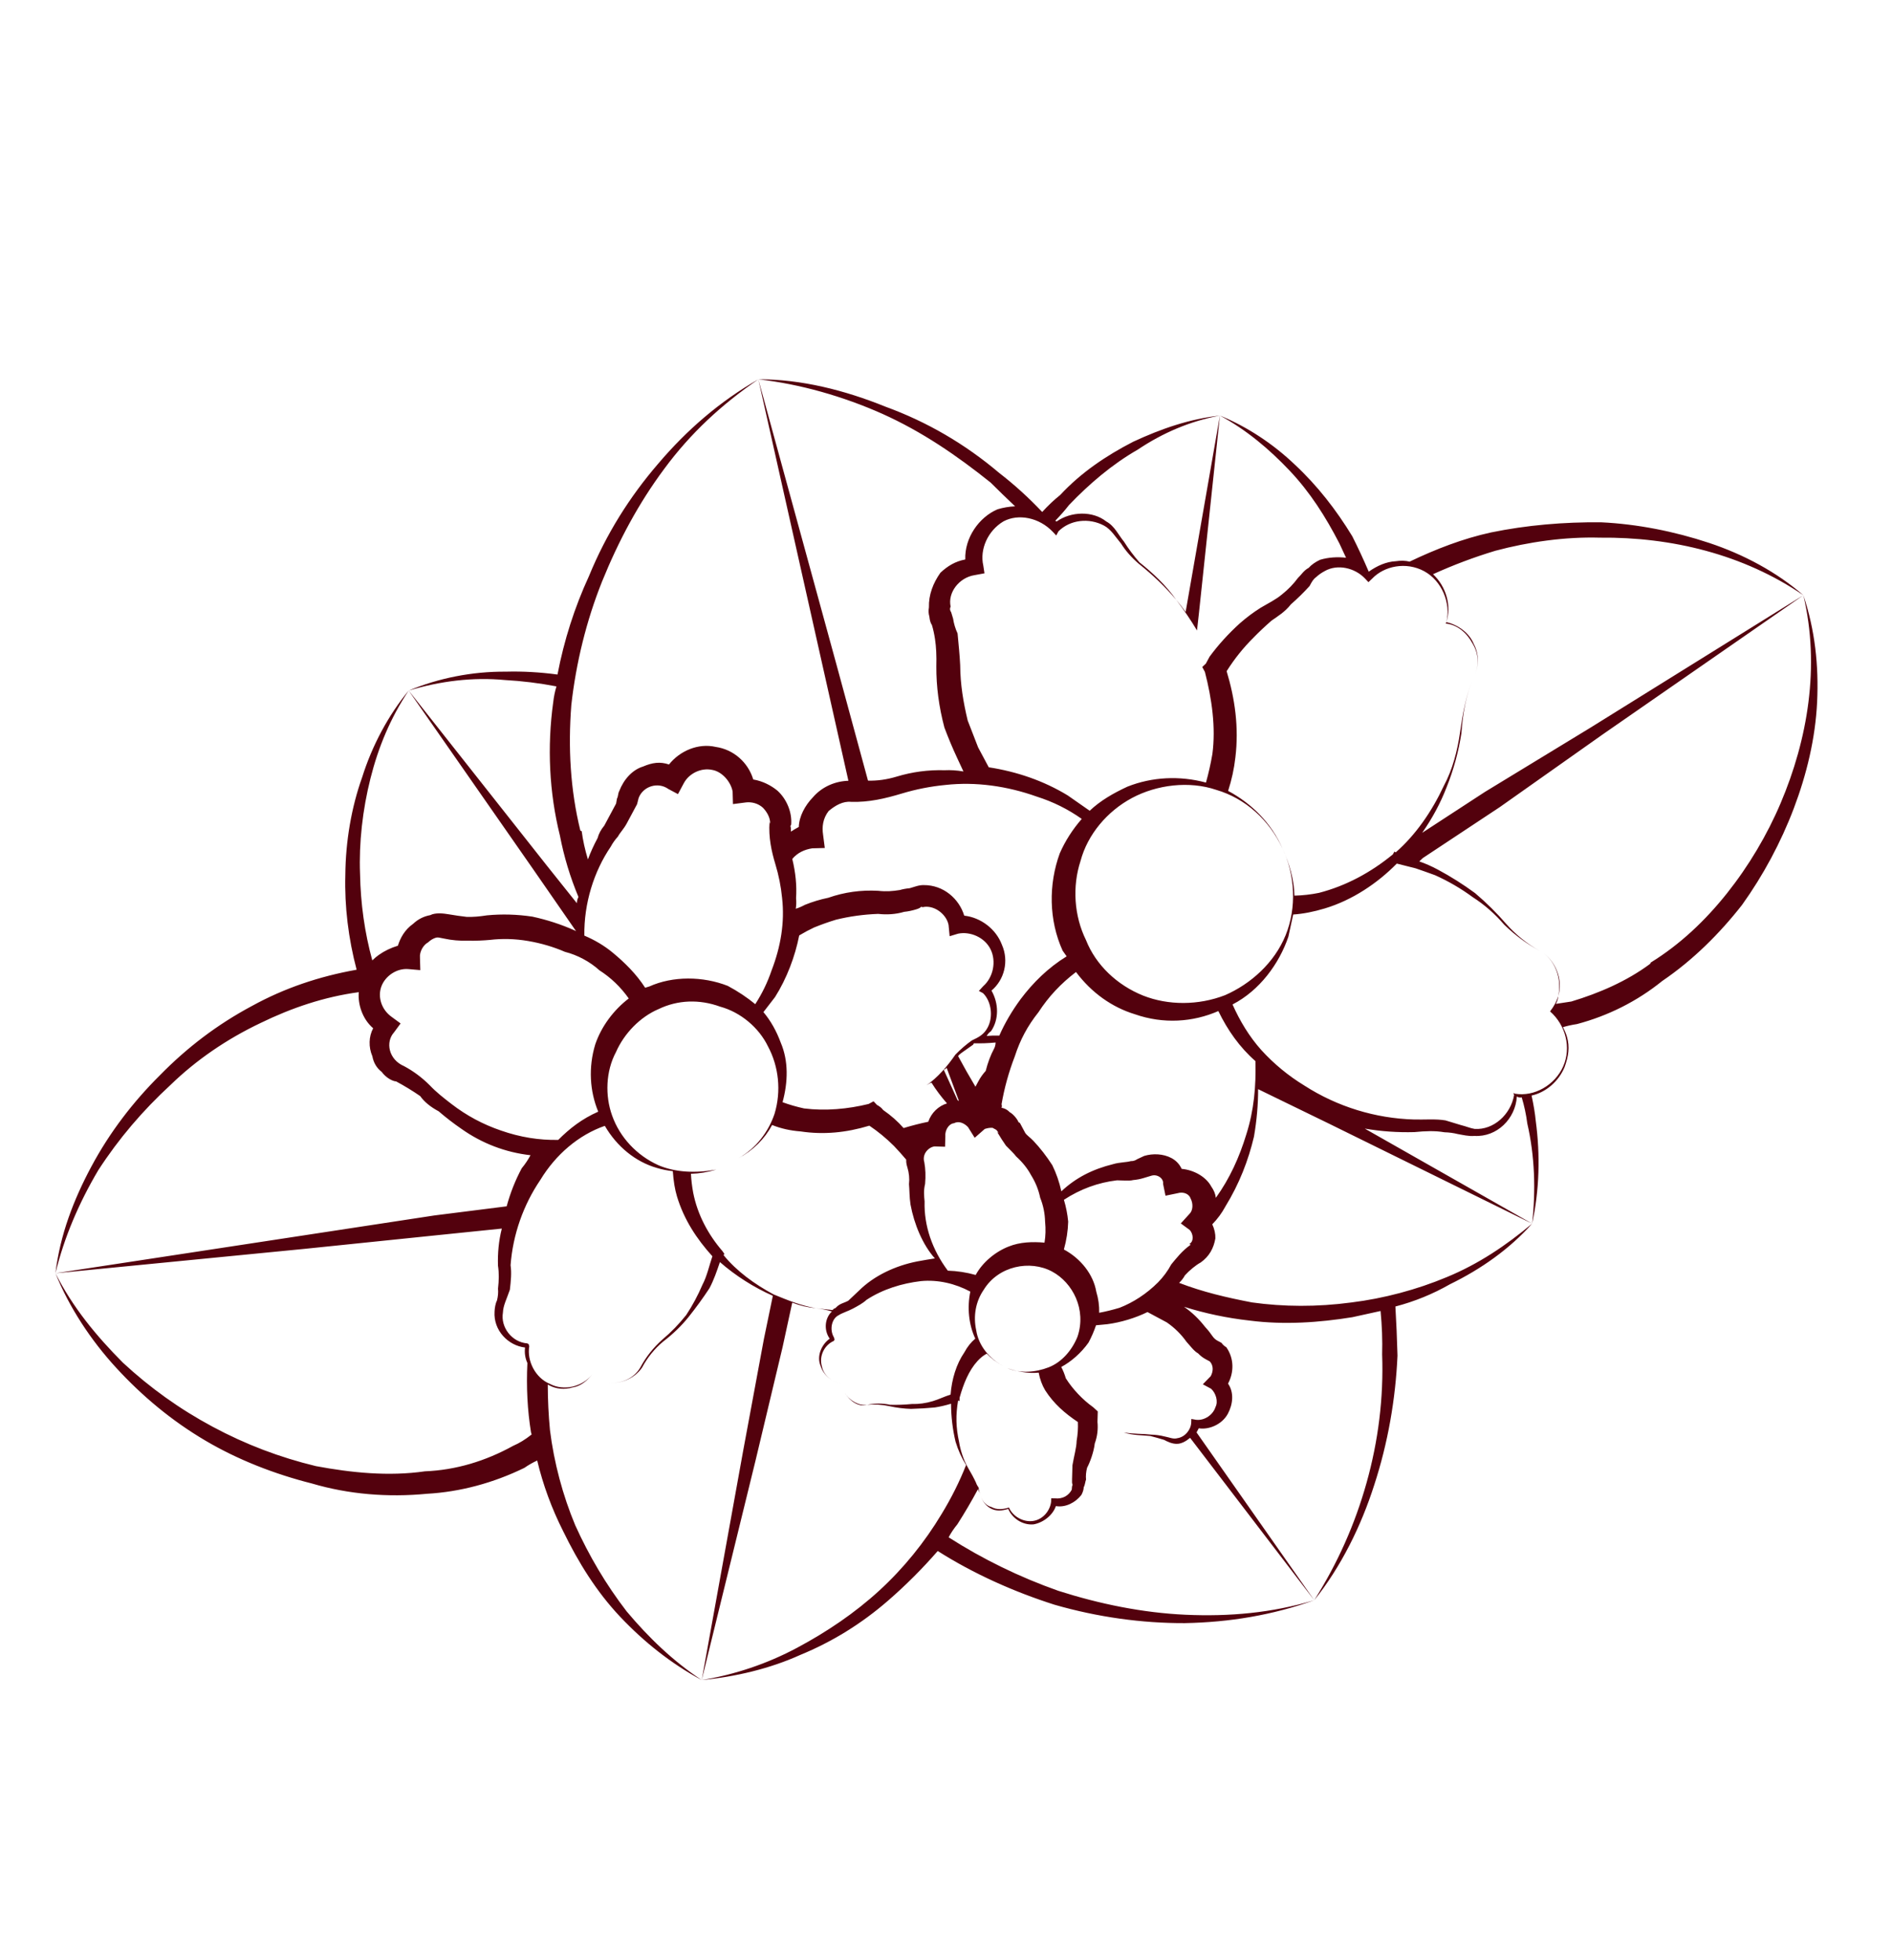 <svg width="389" height="403" viewBox="0 0 389 403" fill="none" xmlns="http://www.w3.org/2000/svg">
<path fill-rule="evenodd" clip-rule="evenodd" d="M358.171 186.062C353.542 191.973 348.063 197.429 341.754 201.71C336.599 205.88 330.614 208.875 324.235 210.564C323.175 210.725 322.21 210.938 321.339 211.201C321.703 211.883 321.973 212.514 322.148 213.094C322.806 215.271 322.461 217.276 321.681 219.412C320.445 222.398 317.791 224.625 314.895 225.262C315.32 227.193 315.606 228.928 315.754 230.467C316.704 237.544 316.499 244.733 315.009 251.597C315.78 244.712 315.55 237.655 314.013 230.993C313.777 229.163 313.396 227.378 312.87 225.636C312.58 225.724 312.246 225.666 311.868 225.464C311.593 230.06 307.744 233.836 303.148 233.561C301.993 233.672 300.708 233.347 299.705 233.175C298.848 232.959 297.94 232.837 296.982 232.81C294.977 232.465 293.104 232.555 290.796 232.777C287.34 232.871 283.941 232.63 280.6 232.055L315.009 251.597L273.432 231.132L258.672 223.949C258.678 227.114 258.394 230.368 257.819 233.709C256.673 238.568 254.809 243.407 251.942 248.074C251.233 249.397 250.335 250.618 249.247 251.738C249.699 252.71 249.912 253.676 249.884 254.634C249.539 256.639 248.628 258.34 246.866 259.584C245.843 260.131 244.516 261.244 243.625 262.226C243.321 262.793 242.922 263.309 242.429 263.775C247.269 265.639 252.128 266.785 257.423 267.799C263.872 268.702 270.778 268.755 277.855 267.805C284.497 266.987 291.312 265.167 297.428 262.607C303.98 259.916 309.702 256.05 315.009 251.597C310.4 256.79 304.526 260.939 298.106 264.066C294.596 266.076 290.859 267.6 286.897 268.638C287.091 271.905 287.235 275.267 287.329 278.723C286.931 287.633 285.379 296.654 282.541 305.35C279.856 313.763 275.732 322.135 270.212 329.028C275.034 321.395 278.57 313.438 280.972 304.874C283.375 296.309 284.491 287.419 284.17 278.489C284.252 275.614 284.145 272.637 283.849 269.559C281.918 269.983 279.987 270.408 278.057 270.833C271.263 271.934 264.054 272.448 256.885 271.525C252.296 271.01 247.814 270.067 243.44 268.696C245.04 269.796 246.487 271.181 247.783 272.848C248.481 273.588 248.896 274.175 249.311 274.762C249.588 275.154 249.915 275.451 250.293 275.654C250.482 275.755 250.765 275.907 251.143 276.11C251.42 276.501 251.747 276.798 252.125 277.001C253.785 279.35 253.703 282.226 252.487 284.493C253.732 286.255 253.519 288.695 252.455 290.68C251.239 292.947 248.475 294.02 246.47 293.675C246.369 293.864 246.217 294.147 246.014 294.525L270.212 329.028L244.688 295.638C243.803 296.381 242.976 296.789 242.207 296.863C241.052 296.974 239.919 296.366 239.352 296.062C238.305 295.744 237.354 295.477 236.497 295.261C234.775 295.068 232.902 295.159 231.05 294.531C233.054 294.875 234.927 294.785 236.649 294.978C237.607 295.005 238.515 295.127 239.372 295.343C240.374 295.516 241.225 295.971 242.096 295.708C243.685 295.466 244.88 293.917 244.921 292.48L244.942 291.761L245.944 291.933C247.665 292.126 249.428 290.881 249.904 289.312C250.512 288.178 249.986 286.437 249.004 285.545L247.303 284.633L248.934 282.953C249.542 281.819 249.431 280.665 248.732 279.926C248.543 279.825 248.449 279.774 248.449 279.774L247.882 279.47C247.315 279.166 246.799 278.768 246.333 278.275C245.483 277.819 244.653 276.644 243.955 275.905C242.848 274.338 241.495 273.005 239.896 271.904C238.478 271.144 237.345 270.537 235.928 269.777C233.447 271.001 230.399 271.921 227.655 272.275C226.885 272.349 226.116 272.423 225.346 272.497C224.927 273.732 224.414 274.917 223.806 276.05C222.307 278.166 220.241 279.978 218.195 281.071C218.56 281.752 218.873 282.529 219.136 283.4C220.512 285.597 222.608 287.815 224.723 289.314L225.705 290.206L225.685 290.924C225.671 291.404 225.657 291.883 225.644 292.362C225.792 293.901 225.606 295.383 225.085 296.807C224.893 298.528 224.112 300.664 223.504 301.798C223.288 302.655 223.217 303.468 223.291 304.238C223.139 304.521 223.119 305.24 222.815 305.807C222.801 306.286 222.642 306.809 222.338 307.376C221.143 308.925 219.098 310.018 217.093 309.673C216.465 311.526 214.551 313.054 212.525 313.428C210.217 313.65 208.101 312.151 207.292 310.257C205.986 310.652 204.831 310.763 203.698 310.155C202.564 309.547 201.734 308.372 201.623 307.218C201.734 308.372 202.564 309.547 203.849 309.871C204.983 310.479 206.138 310.368 207.444 309.974C208.253 311.867 210.521 313.083 212.546 312.709C214.571 312.335 215.918 310.503 216.111 308.782L216.132 308.063L216.85 308.083C218.572 308.276 219.746 307.446 220.354 306.313C220.368 305.833 220.425 305.499 220.527 305.31C220.395 304.875 220.395 304.875 220.416 304.156C220.443 303.197 220.47 302.239 220.497 301.28C220.842 299.276 221.319 297.707 221.36 296.269C221.59 294.933 221.674 293.64 221.614 292.391C218.931 290.588 216.684 288.654 214.893 285.869C214.252 284.795 213.807 283.584 213.558 282.233C211.249 282.456 208.961 281.959 207.108 281.33C209.812 282.415 212.839 282.213 215.603 281.141C218.368 280.068 220.454 277.538 221.538 274.835C223.423 269.277 220.56 263.727 216.308 261.448C211.773 259.016 205.262 260.27 202.243 265.22C200.592 267.619 200.075 270.626 200.712 273.522C201.197 276.701 203.424 279.355 206.258 280.874C204.935 280.165 203.809 279.318 202.877 278.332C202.195 278.696 201.557 279.206 200.963 279.86C199.181 281.824 198.096 284.527 197.296 287.382L197.275 288.101L196.992 287.949C196.474 290.956 196.544 293.548 197.181 296.444C197.424 298.033 198.081 300.21 199.043 301.821C199.684 302.894 200.23 303.917 200.682 304.889C200.77 305.179 200.952 305.52 201.228 305.912C201.215 306.391 201.346 306.826 201.623 307.218C201.346 306.826 201.164 306.485 201.076 306.195C199.759 308.652 198.348 311.058 196.842 313.413C196.147 314.256 195.545 315.15 195.039 316.095C202.105 320.613 209.626 324.281 217.604 327.098C226.017 329.784 234.886 331.619 243.795 332.017C252.705 332.414 261.504 331.658 270.212 329.028C261.635 332.093 252.816 333.569 243.602 333.738C234.824 333.776 225.651 332.507 216.803 329.953C208.39 327.267 200.15 323.579 192.8 318.909C189.627 322.56 186.22 325.964 182.581 329.122C177.122 333.859 171.117 337.573 164.566 340.264C158.297 343.107 151.199 344.776 144.274 345.442C151.068 344.34 157.751 342.084 163.888 338.806C170.024 335.527 175.746 331.661 180.77 327.056C185.793 322.451 190.118 317.106 193.593 311.306C195.605 308.006 197.283 304.648 198.628 301.233C197.71 299.768 196.988 298.165 196.463 296.423C195.863 293.912 195.553 291.313 195.534 288.627C194.372 288.977 193.262 289.233 192.202 289.395C190.663 289.543 189.03 289.641 187.302 289.687C185.864 289.646 184.382 289.46 182.857 289.129C181.332 288.798 179.799 288.706 178.26 288.854C176.519 289.38 174.687 288.033 173.725 286.423C174.687 288.033 176.671 289.097 178.26 288.854C179.901 288.517 181.484 288.514 183.009 288.846C184.447 288.887 185.935 288.833 187.474 288.685C188.912 288.726 190.356 288.527 191.808 288.089C193.114 287.695 194.137 287.148 195.443 286.754C195.677 283.595 196.629 280.456 198.281 278.057C198.888 276.923 199.635 275.985 200.519 275.243C199.163 272.327 198.83 268.864 199.499 265.574C196.382 263.902 192.808 263.081 189.345 263.414C185.447 263.878 181.528 265.062 178.156 267.268C177.416 267.966 176.394 268.513 175.371 269.059C174.348 269.606 173.042 270 172.455 270.415C170.996 271.093 170.499 273.381 171.461 274.991L171.592 275.427L171.44 275.71C169.547 276.519 168.331 278.787 168.988 280.964C169.362 282.989 171.478 284.488 173.635 284.55C171.478 284.488 169.363 282.989 168.705 280.812C167.896 278.919 168.828 276.499 170.59 275.254C169.345 273.492 169.559 271.052 171.037 269.655C169.991 269.338 168.894 269.115 167.747 268.986C166.12 268.844 164.5 268.462 162.887 267.84L160.9 276.993L155.344 300.288L144.274 345.442L152.814 298.202L157.063 275.301L158.898 266.432C155.062 264.74 151.245 262.329 148.016 259.503C147.388 261.355 146.76 263.208 145.848 264.909C144.545 266.886 143.147 268.813 141.655 270.689C140.162 272.565 138.386 274.289 136.327 275.861C134.558 277.345 133.117 279.127 132.002 281.206C130.351 283.605 127.151 284.808 124.58 284.16C127.151 284.808 130.351 283.605 131.719 281.054C132.833 278.975 134.326 277.099 136.196 275.426C137.965 273.941 139.595 272.261 141.088 270.385C142.391 268.408 143.505 266.329 144.431 264.149C145.343 262.448 145.839 260.16 146.468 258.308C143.259 254.763 140.638 250.803 139.192 246.014C138.754 244.562 138.467 242.828 138.333 240.809C137.185 240.681 136.089 240.458 135.042 240.14C130.618 238.863 126.822 235.733 124.353 231.49C118.976 233.351 114.257 237.39 111.086 242.623C107.632 247.705 105.443 253.83 104.975 260.148C105.218 261.737 105.025 263.458 104.832 265.18C104.204 267.032 103.444 268.45 103.403 269.887C102.886 272.894 105.244 275.983 108.403 276.217L108.686 276.369L108.818 276.804C108.3 279.811 110.071 283.315 113.058 284.551C115.892 286.071 119.659 285.171 121.745 282.64C120.702 283.905 119.375 285.019 117.786 285.261C116.044 285.787 114.323 285.594 112.906 284.834C112.717 284.733 112.622 284.682 112.622 284.682C112.628 287.848 112.779 290.97 113.075 294.048C113.893 300.69 115.713 307.505 118.273 313.621C121.116 319.889 124.547 325.743 128.848 331.333C133.301 336.64 138.342 341.532 144.274 345.442C138.038 342.098 132.41 337.622 127.521 332.446C122.633 327.271 118.919 321.266 115.792 314.846C113.431 310.174 111.65 305.327 110.45 300.304C109.478 300.756 108.601 301.259 107.818 301.812C101.397 304.939 94.583 306.759 87.809 307.142C79.729 307.919 71.69 307.258 64.128 305.028C56.413 303.082 48.871 300.133 42.22 296.203C35.286 292.12 29.243 287.056 23.939 281.293C18.636 275.531 14.223 268.786 11.401 261.799C14.942 268.807 19.811 274.701 25.266 280.18C30.874 285.376 36.937 289.721 43.74 293.368C50.543 297.015 57.518 299.66 64.949 301.455C72.249 302.814 79.852 303.606 87.365 302.525C93.703 302.274 99.799 300.433 105.5 297.286C106.763 296.746 108.032 295.967 109.308 294.948C109.308 294.948 109.264 294.803 109.177 294.513C108.442 289.983 108.194 285.228 108.432 280.246C107.98 279.274 107.818 278.215 107.947 277.067C104.505 276.681 101.428 273.572 101.682 269.694C101.702 268.975 101.875 267.973 102.179 267.406C102.395 266.549 102.466 265.736 102.392 264.966C102.585 263.245 102.626 261.807 102.383 260.218C102.313 257.626 102.527 255.186 103.175 252.614L88.889 254.078L62.624 256.783L11.401 261.799L63.86 253.797L89.295 249.916L104.169 248.038C104.919 245.278 105.953 242.669 107.27 240.212C107.965 239.369 108.566 238.475 109.073 237.53C103.909 236.951 99.07 235.087 94.839 232.088C93.24 230.988 91.691 229.792 90.193 228.503C88.492 227.591 87.227 226.548 86.397 225.373C84.798 224.272 83.148 223.266 81.447 222.354C80.728 222.334 79.311 221.574 78.481 220.399C77.448 219.602 76.808 218.529 76.558 217.179C75.749 215.285 75.81 213.129 76.722 211.428C74.475 209.493 73.554 206.445 73.768 204.005C66.69 204.955 60.007 207.211 53.587 210.337C46.731 213.595 40.422 217.876 35.095 223.048C29.332 228.352 24.42 234.112 20.206 240.61C16.275 247.261 13.195 254.368 11.401 261.799C12.345 253.912 15.142 246.653 18.789 239.851C22.588 232.764 27.369 226.569 32.848 221.114C38.479 215.375 44.657 210.659 51.816 206.834C58.54 203.14 65.659 200.753 73.324 199.388C71.635 193.009 70.817 186.367 71.001 179.897C71.054 172.992 72.261 165.976 74.45 159.851C76.507 153.291 79.85 147.055 84.023 141.994C80.265 147.642 77.793 153.615 76.171 160.044C74.549 166.473 73.777 173.357 74.028 179.696C74.141 185.838 74.98 191.761 76.544 197.466C77.037 197 77.479 196.629 77.871 196.352C79.046 195.522 80.359 194.888 81.81 194.45C82.286 192.881 83.198 191.18 84.96 189.935C85.946 189.004 87.114 188.414 88.464 188.165C89.487 187.618 91.208 187.811 92.21 187.984C93.547 188.213 94.789 188.393 95.936 188.521C97.374 188.562 98.528 188.451 100.118 188.209C103.196 187.913 106.311 188.001 109.463 188.475C112.514 189.137 115.413 190.083 118.159 191.313C118.159 191.313 118.254 191.363 118.443 191.465L109.598 178.694L84.023 141.994L112.494 178.057L118.607 185.714C118.62 185.234 118.728 184.806 118.931 184.428C117.224 180.35 115.953 176.142 115.118 171.801C112.923 162.961 112.471 153.596 113.739 144.423C113.868 143.275 114.091 142.179 114.409 141.133C110.879 140.456 107.342 140.02 103.798 139.823C97.197 139.203 90.555 140.021 84.023 141.994C90.14 139.434 97.086 138.049 103.991 138.102C107.447 138.009 110.991 138.205 114.622 138.693C115.974 131.633 118.133 124.883 121.098 118.445C124.655 109.769 129.476 102.136 135.28 95.395C141.236 88.37 148.021 82.52 155.92 77.997C148.436 83.107 141.934 89.109 136.545 96.438C131.309 103.483 127.206 111.137 123.801 119.529C120.548 127.638 118.43 136.355 117.465 144.961C116.784 153.719 117.257 162.365 119.32 170.77L119.603 170.922C119.839 172.751 120.264 174.682 120.877 176.713C121.397 175.289 122.063 173.821 122.873 172.31C123.09 171.453 123.545 170.602 124.241 169.759C124.697 168.908 125.001 168.341 125.457 167.491C125.862 166.735 126.267 165.979 126.672 165.224L126.845 164.221C127.149 163.654 127.017 163.219 127.321 162.652C128.253 160.232 130.036 158.269 132.213 157.611C134.107 156.802 135.696 156.559 137.549 157.188C139.787 154.374 143.575 152.755 147.148 153.576C150.874 154.114 153.82 156.788 154.872 160.271C156.876 160.616 158.577 161.528 159.842 162.571C161.806 164.354 162.878 167.118 162.665 169.558L162.513 169.842C162.601 170.132 162.638 170.516 162.624 170.996C163.015 170.719 163.552 170.399 164.234 170.034C164.296 167.878 165.511 165.61 167.142 163.93C169.076 161.683 171.841 160.61 174.433 160.54L168.943 136.067L155.92 77.997L172.081 137.02L178.463 160.511C180.38 160.566 182.354 160.287 184.386 159.673C187.579 158.709 190.853 158.274 194.207 158.37C195.456 158.309 196.749 158.394 198.085 158.624C197.633 157.652 197.181 156.68 196.729 155.708C195.825 153.764 194.972 151.725 194.17 149.591C193.044 145.339 192.491 141.15 192.513 137.026C192.574 134.869 192.484 132.996 192.241 131.407C192.08 130.347 191.867 129.382 191.604 128.511C191.328 128.119 191.153 127.539 191.079 126.769C190.903 126.189 190.873 125.564 190.988 124.896C190.918 122.304 191.85 119.884 193.349 117.769C194.828 116.372 196.438 115.411 198.463 115.037C198.303 110.572 201.301 106.34 205.088 104.722C206.249 104.371 207.454 104.165 208.703 104.105C206.928 102.424 205.248 100.793 203.662 99.213C196.769 93.693 189.572 88.74 181.331 85.052C173.374 81.516 164.526 78.961 155.92 77.997C164.698 77.959 173.698 80.23 182.091 83.634C190.635 86.755 198.42 91.294 205.445 97.249C208.542 99.64 211.488 102.314 214.281 105.271C215.47 103.962 216.702 102.798 217.978 101.779C222.282 97.153 227.417 93.703 232.966 90.839C238.799 88.127 244.611 86.135 250.818 85.448C244.743 86.57 239.062 88.998 233.928 92.449C228.662 95.465 223.942 99.503 219.79 103.845C218.993 104.878 218.051 105.954 216.964 107.074C217.153 107.175 217.247 107.226 217.247 107.226C220.184 105.151 224.649 104.991 227.463 107.229C229.164 108.141 229.973 110.035 231.087 111.361C232.004 112.826 233.067 114.248 234.275 115.625C237.089 117.863 239.751 120.385 241.825 123.322C242.568 124.207 243.215 125.041 243.769 125.824L250.818 85.448L246.492 126.189L246.106 129.631C244.825 127.485 243.398 125.381 241.825 123.322C239.599 120.669 236.937 118.147 234.123 115.908C232.625 114.619 231.417 113.241 230.499 111.776C229.386 110.45 228.425 108.84 227.007 108.08C223.889 106.408 219.991 106.873 217.621 109.251L217.165 110.102L216.467 109.362C213.673 106.405 209.381 105.563 206.313 107.203C203.092 109.125 201.4 112.962 202.169 116.293L202.411 117.883L200.386 118.257C197.207 118.742 194.816 121.839 195.453 124.735C195.25 125.113 195.287 125.498 195.564 125.89C195.652 126.18 195.783 126.615 195.959 127.196C196.12 128.256 196.427 129.272 196.879 130.244C197.101 132.552 197.323 134.861 197.414 136.734C197.443 140.764 198.059 144.378 198.959 148.145C199.674 149.988 200.389 151.831 201.104 153.674C201.832 155.038 202.561 156.401 203.29 157.765C209.02 158.648 214.578 160.533 219.528 163.551C221.127 164.652 222.632 165.702 224.043 166.702C226.261 164.607 228.894 163.099 231.81 161.743C236.904 159.73 242.523 159.458 247.949 160.908C248.483 159.004 248.923 157.05 249.267 155.046C249.998 149.599 249.16 143.675 247.734 138.167L247.187 137.144L247.927 136.446C248.129 136.068 248.383 135.596 248.687 135.029C250.483 132.586 252.562 130.295 254.925 128.156C256.303 126.948 257.724 125.885 259.189 124.968C260.799 124.007 262.257 123.329 263.584 122.215C264.86 121.196 265.947 120.076 266.845 118.855C267.585 118.156 268.041 117.306 269.063 116.76C269.658 116.105 270.441 115.552 271.413 115.1C273.155 114.574 275.028 114.484 276.749 114.676C276.297 113.704 275.845 112.732 275.393 111.76C272.529 106.211 269.362 101.228 265.172 96.792C260.981 92.356 256.204 88.335 250.818 85.448C256.508 87.768 261.873 91.374 266.215 95.527C270.841 99.832 274.727 104.834 278.026 110.252C279.206 112.588 280.336 115.018 281.416 117.543C283.178 116.298 285.071 115.489 286.944 115.398C288.004 115.237 288.963 115.264 289.82 115.48C295.217 112.9 300.746 110.755 306.538 109.482C313.919 107.965 321.564 107.32 329.188 107.393C336.66 107.75 344.243 109.26 351.37 111.622C358.497 113.983 365.3 117.63 370.776 122.391C358.497 113.983 343.635 110.394 328.954 110.552C321.765 110.347 314.252 111.428 307.438 113.248C303.084 114.563 298.817 116.168 294.638 118.064C297.301 120.586 298.484 124.504 297.379 127.926C299.667 128.423 302.066 130.074 303.007 132.403C304.1 134.449 304.17 137.041 302.955 139.308C304.17 137.041 304.1 134.449 302.724 132.251C301.631 130.206 299.667 128.423 297.227 128.21L297.379 127.926C298.352 124.069 296.471 119.411 292.786 117.435C289.101 115.46 284.615 116.339 282.093 119.001L281.354 119.7L280.656 118.96C278.561 116.742 274.987 115.921 272.354 117.429C271.672 117.793 271.085 118.208 270.592 118.674C270.004 119.089 269.7 119.656 269.245 120.506C268.056 121.815 266.773 123.074 265.396 124.281C264.201 125.83 262.59 126.791 261.416 127.621C260.038 128.829 258.806 129.993 257.719 131.113C255.646 133.165 253.806 135.462 252.199 138.007C253.908 143.667 254.747 149.59 253.996 155.756C253.738 158.051 253.242 160.339 252.505 162.62C257.324 165.204 261.382 169.204 263.679 174.45C260.968 168.617 256.058 164.16 250.065 162.407C244.507 160.522 237.865 161.34 232.751 164.072C227.637 166.804 223.616 171.582 222.166 177.008C220.433 182.283 220.837 188.338 223.285 193.3C225.298 198.393 229.641 202.546 235.047 204.714C240.169 206.73 246.356 206.763 251.884 204.618C257.13 202.321 262.001 197.999 264.322 192.31C266.642 186.621 266.259 179.847 263.679 174.45C265.035 177.366 266.087 180.849 266.137 184.16C267.865 184.113 269.549 183.922 271.189 183.585C276.697 182.159 281.811 179.427 286.379 175.672L286.683 175.105L286.966 175.257C291.098 171.633 294.4 166.835 296.852 161.581C298.676 158.18 299.649 154.322 300.187 150.597C300.725 146.871 301.414 142.862 302.955 139.308C301.414 142.862 300.725 146.871 300.47 150.749C299.882 154.569 298.865 158.281 297.419 161.885C296.176 165.111 294.505 168.229 292.405 171.239L305.306 162.829L326.978 149.633L370.776 122.391L329.529 151.001L308.383 165.938L292.545 176.423L291.805 177.121C293.04 177.54 294.319 178.104 295.642 178.813C298.288 180.232 300.832 181.839 303.275 183.635C305.616 185.62 307.762 187.744 309.712 190.006C311.524 192.072 314.055 194.158 316.606 195.526C319.723 197.197 321.474 201.42 320.369 204.842C321.19 201.268 319.723 197.197 316.606 195.526C313.96 194.108 311.517 192.311 309.277 190.137C307.327 187.875 305.174 185.991 302.819 184.485C300.376 182.689 297.781 181.176 295.034 179.947C293.61 179.427 292.281 178.957 291.046 178.539L287.188 177.565C283.188 181.624 278.053 185.075 272.393 186.784C270.071 187.486 267.901 187.904 265.882 188.038C265.551 189.563 265.22 191.089 264.889 192.614C263.004 198.172 258.962 203.668 253.413 206.532C254.9 209.884 256.823 213.104 259.333 215.91C261.937 218.766 264.89 221.2 268.19 223.212C274.972 227.578 282.818 229.96 290.726 230.185C292.882 230.247 295.191 230.025 297.195 230.37C298.242 230.687 299.288 231.005 300.334 231.322C301.62 231.647 302.186 231.951 303.189 232.123C307.066 232.377 310.611 229.169 311.301 225.16L311.169 224.724L311.453 224.876C315.462 225.566 319.705 223.097 321.397 219.26C323.089 215.423 321.926 210.786 318.697 207.96C319.494 206.927 320.051 205.888 320.369 204.842C320.355 205.321 320.197 205.844 319.893 206.411C320.953 206.25 322.012 206.088 323.072 205.926C328.732 204.217 334.413 201.789 339.264 198.186L339.416 197.902C345.421 194.188 350.597 189.3 355.074 183.672C359.551 178.044 363.329 171.676 366.105 165.136C371.658 152.057 374.244 137.022 370.776 122.391C373.163 129.509 373.961 136.87 373.604 144.342C373.248 151.814 371.453 159.245 368.808 166.221C366.164 173.196 362.517 179.999 358.171 186.062ZM256.249 233.232C257.831 228.241 258.257 223.361 258.117 218.177C254.888 215.351 252.398 211.827 250.496 207.888C245.251 210.185 239.196 210.588 233.355 208.551C228.647 207.122 224.416 204.124 221.228 199.86C218.139 202.218 215.617 204.88 213.51 208.129C211.272 210.944 209.752 213.778 208.647 217.2C207.404 220.426 206.495 223.709 205.921 227.05C206.008 227.341 206.001 227.58 205.9 227.769C206.568 227.884 207.135 228.188 207.601 228.681C208.451 229.137 209.281 230.312 209.413 230.747L209.696 230.899C210.06 231.581 210.425 232.263 210.789 232.945C211.204 233.532 211.771 233.836 212.469 234.575C213.866 236.054 215.161 237.722 216.356 239.578C217.172 241.232 217.792 243.025 218.217 244.955C221.174 242.162 224.678 240.391 228.88 239.359C230.186 238.965 231.624 239.006 232.495 238.743C232.974 238.757 233.409 238.625 233.801 238.348L235.259 237.671C237.001 237.145 239.157 237.206 240.858 238.118C241.803 238.624 242.501 239.364 242.953 240.336C245.393 240.549 247.944 241.917 249.037 243.962C249.59 244.746 249.904 245.522 249.978 246.291C252.824 242.344 254.82 237.94 256.249 233.232ZM176.627 265.354C179.737 262.277 184.111 260.243 188.597 259.364C189.947 259.114 191.152 258.909 192.212 258.747C189.702 255.942 187.951 251.719 187.203 247.669C186.961 246.079 187.002 244.642 186.891 243.487C187.02 242.34 186.908 241.186 186.558 240.024C186.426 239.589 186.295 239.154 186.315 238.435C185.573 237.55 184.736 236.615 183.805 235.63C182.22 234.05 180.532 232.659 178.744 231.456C173.955 232.903 169.338 233.347 164.609 232.637C162.504 232.481 160.55 232.041 158.748 231.319C157.228 234.153 154.858 236.532 151.79 238.171C155.445 236.117 157.988 232.736 159.244 229.03C160.673 224.323 160.098 219.27 157.912 215.179C156.01 211.24 152.214 208.11 148.073 206.985C143.801 205.425 139.336 205.585 135.397 207.487C131.61 209.106 128.348 212.467 126.656 216.304C124.529 220.272 124.386 225.304 125.852 229.374C127.451 233.88 130.943 237.577 135.346 239.573C138.9 241.113 143.213 241.236 147.263 240.488C145.521 241.014 143.787 241.3 142.059 241.347C142.119 242.596 142.274 243.895 142.523 245.245C143.403 249.731 145.588 253.822 148.513 257.215L148.928 257.802L148.776 258.086C151.418 261.326 155.082 264.021 159.05 266.148C162.037 267.384 164.74 268.469 167.747 268.986C168.894 269.115 170.042 269.243 171.189 269.372C171.291 269.183 171.486 269.044 171.777 268.957C172.668 267.975 173.387 267.995 174.409 267.449C175.149 266.751 175.888 266.052 176.627 265.354ZM114.774 234.383C117.144 232.004 119.646 230.061 122.997 228.574C121.247 224.351 120.955 219.45 122.384 214.743C123.641 211.038 126.183 207.657 129.272 205.299C127.612 202.949 125.605 201.021 123.25 199.515C121.286 197.733 118.735 196.365 116.163 195.716C113.794 194.69 111.273 193.946 108.601 193.486C105.928 193.027 103.292 192.952 100.693 193.261C99.539 193.372 97.666 193.463 96.228 193.422C94.5 193.469 92.873 193.326 91.348 192.995C90.346 192.823 90.062 192.671 89.627 192.802C89.046 192.977 88.51 193.298 88.017 193.764C86.994 194.31 86.234 195.727 86.345 196.882L86.415 199.473L83.975 199.26C81.535 199.047 79.186 200.706 78.405 202.843C77.625 204.979 78.414 207.591 80.53 209.09L82.362 210.437L81.015 212.27C79.232 214.233 79.849 217.848 83.119 219.236C85.008 220.249 86.746 221.546 88.332 223.126C89.728 224.604 91.277 225.8 92.826 226.995C95.923 229.385 99.325 231.209 103.03 232.465C106.924 233.823 110.839 234.462 114.774 234.383ZM120.143 192.376C122.323 193.302 124.257 194.46 125.944 195.851C128.474 197.938 130.853 200.307 132.644 203.092C132.934 203.005 133.225 202.917 133.515 202.829C138.325 200.664 144.511 200.697 149.634 202.713C151.713 203.827 153.595 205.08 155.282 206.471C156.687 204.305 157.808 201.986 158.646 199.516C160.511 194.677 161.373 189.666 160.797 184.613C160.575 182.305 160.114 179.989 159.412 177.667C158.623 175.055 157.986 172.159 158.22 169L158.352 169.435C158.393 167.998 157.563 166.823 156.864 166.083C155.883 165.192 154.597 164.868 153.443 164.979L150.699 165.332L150.628 162.74C150.254 160.715 148.443 158.649 146.438 158.304C144.15 157.807 141.669 159.032 140.605 161.016L139.39 163.283L137.406 162.22C135.29 160.721 132.242 161.641 131.31 164.061L130.985 165.346C130.681 165.913 130.428 166.386 130.226 166.764C129.719 167.708 129.263 168.559 128.858 169.315C128.25 170.448 127.511 171.147 127.055 171.997C126.461 172.652 125.961 173.357 125.556 174.113C122.102 179.194 120.044 185.755 120.143 192.376ZM170.371 166.756C169.175 168.305 168.983 170.026 169.225 171.615L169.579 174.359L166.987 174.429C165.397 174.672 163.939 175.35 162.896 176.615C163.583 179.417 163.842 182.11 163.673 184.695C163.747 185.465 163.726 186.183 163.611 186.852C164.192 186.676 164.823 186.407 165.505 186.042C167.057 185.415 168.654 184.933 170.294 184.596C173.589 183.443 177.008 182.965 180.551 183.161C182.272 183.354 183.427 183.243 185.016 183.001C185.597 182.825 186.272 182.701 187.042 182.627C187.332 182.539 187.767 182.408 188.348 182.232C188.928 182.057 189.458 181.976 189.937 181.99C193.967 181.961 197.196 184.787 198.248 188.27C201.69 188.656 204.788 191.046 205.992 194.246C207.479 197.598 206.506 201.455 203.852 203.682C205.36 206.315 205.41 209.625 203.759 212.025C203.367 212.301 203.07 212.628 202.867 213.006C203.637 212.932 204.501 212.909 205.459 212.936C206.587 210.378 208.049 207.878 209.846 205.435C212.388 202.054 215.497 198.977 219.305 196.64C219.029 196.248 218.752 195.856 218.475 195.465C215.632 189.197 215.553 181.856 217.894 175.448C219.022 172.89 220.528 170.535 222.412 168.382C219.591 166.383 216.517 164.857 213.19 163.803C207.065 161.614 200.616 160.711 194.409 161.397C191.331 161.693 188.341 162.28 185.438 163.156C181.954 164.208 178.623 164.976 175.029 164.874C173.308 164.681 171.697 165.643 170.371 166.756ZM204.699 214.354C203.16 214.502 201.672 214.555 200.234 214.514C200.133 214.703 200.082 214.798 200.082 214.798C199.299 215.351 198.516 215.904 197.733 216.457C197.341 216.734 197.095 216.967 196.994 217.156C198.086 219.201 199.274 221.298 200.556 223.444C200.758 223.066 200.961 222.688 201.163 222.311C201.569 221.555 202.068 220.849 202.663 220.195C203.095 218.481 203.666 216.962 204.375 215.639C204.578 215.261 204.686 214.833 204.699 214.354ZM196.879 226.217C196.879 226.217 196.974 226.268 197.163 226.369L194.624 219.534C194.522 219.723 194.327 219.862 194.036 219.949L196.879 226.217ZM190.854 230.65C191.482 228.798 192.961 227.401 194.702 226.875C193.494 225.497 192.432 224.076 191.514 222.611C191.224 222.699 190.883 222.881 190.492 223.158C192.841 221.498 194.776 219.251 196.427 216.852C197.514 215.732 198.645 214.757 199.819 213.927C201.278 213.249 202.3 212.702 203.06 211.285C204.276 209.018 203.791 205.838 202.111 204.208L201.26 203.752L202.152 202.77C204.218 200.958 204.887 197.668 203.663 195.187C202.438 192.706 199.452 191.47 196.991 191.975L195.25 192.501L195.028 190.193C194.654 188.167 192.407 186.233 190.098 186.455C189.808 186.543 189.568 186.536 189.379 186.435C189.278 186.623 188.937 186.806 188.356 186.981C187.486 187.244 186.665 187.412 185.896 187.486C184.154 188.012 182.281 188.103 180.56 187.91C177.583 188.017 174.694 188.414 171.893 189.102C170.441 189.54 168.939 190.073 167.387 190.7C166.414 191.152 165.392 191.699 164.318 192.34C163.477 196.632 161.764 201.188 159.353 205.004C158.556 206.037 157.759 207.069 156.963 208.102C158.447 209.871 159.634 211.967 160.525 214.39C162.144 218.178 162.021 222.491 160.895 226.631C162.319 227.152 163.794 227.577 165.32 227.909C169.764 228.467 174.381 228.023 178.584 226.991L179.606 226.445L180.305 227.184C180.872 227.488 181.293 227.836 181.57 228.227C183.169 229.328 184.573 230.567 185.781 231.945C187.522 231.419 189.213 230.987 190.854 230.65ZM244.528 255.777C245.551 255.23 245.308 253.641 244.61 252.901L242.778 251.554L244.56 249.59C245.3 248.892 245.341 247.454 244.794 246.432C244.531 245.561 243.397 244.953 242.091 245.347L239.631 245.853L239.125 243.392C239.298 242.39 238.032 241.347 236.726 241.741L236.291 241.873L234.984 242.267C234.404 242.442 233.729 242.567 232.959 242.641C232.524 242.773 231.805 242.752 231.086 242.732C230.607 242.718 230.128 242.704 229.648 242.691C225.75 243.155 222.115 244.491 218.743 246.697C219.181 248.148 219.474 249.643 219.622 251.182C219.568 253.099 219.273 255.009 218.739 256.913C222.141 258.736 224.782 261.977 225.399 265.592C225.837 267.043 226.036 268.488 225.995 269.926C227.345 269.676 228.746 269.332 230.197 268.894C232.962 267.822 235.746 266.031 238.116 263.652C239.204 262.532 240.102 261.31 240.811 259.987C241.854 258.722 243.049 257.173 244.811 255.929L244.528 255.777ZM194.874 261.269C196.791 261.324 198.701 261.618 200.604 262.152C201.972 259.601 204.625 257.374 207.39 256.302C209.719 255.361 212.311 255.291 214.751 255.504C214.981 254.168 215.022 252.73 214.874 251.191C214.827 249.463 214.49 247.823 213.863 246.27C213.526 244.63 212.898 243.077 211.981 241.612C211.252 240.248 210.233 238.972 208.924 237.784C208.509 237.196 207.528 236.305 206.829 235.566C206.276 234.783 205.679 233.854 205.038 232.781L205.321 232.933C204.907 232.346 204.906 232.345 204.623 232.193C204.434 232.092 204.245 231.991 204.056 231.89C203.337 231.869 202.902 232.001 202.466 232.132L200.4 233.944L199.024 231.746C198.326 231.007 197.192 230.399 196.169 230.945C195.015 231.056 194.255 232.474 194.366 233.628L194.305 235.785L192.148 235.723C190.994 235.834 189.515 237.231 190.041 238.973C190.29 240.323 190.344 241.811 190.202 243.438C189.877 244.724 189.988 245.878 190.099 247.032C189.956 252.064 191.686 257.006 194.874 261.269Z" fill="#53010D"/>
</svg>
